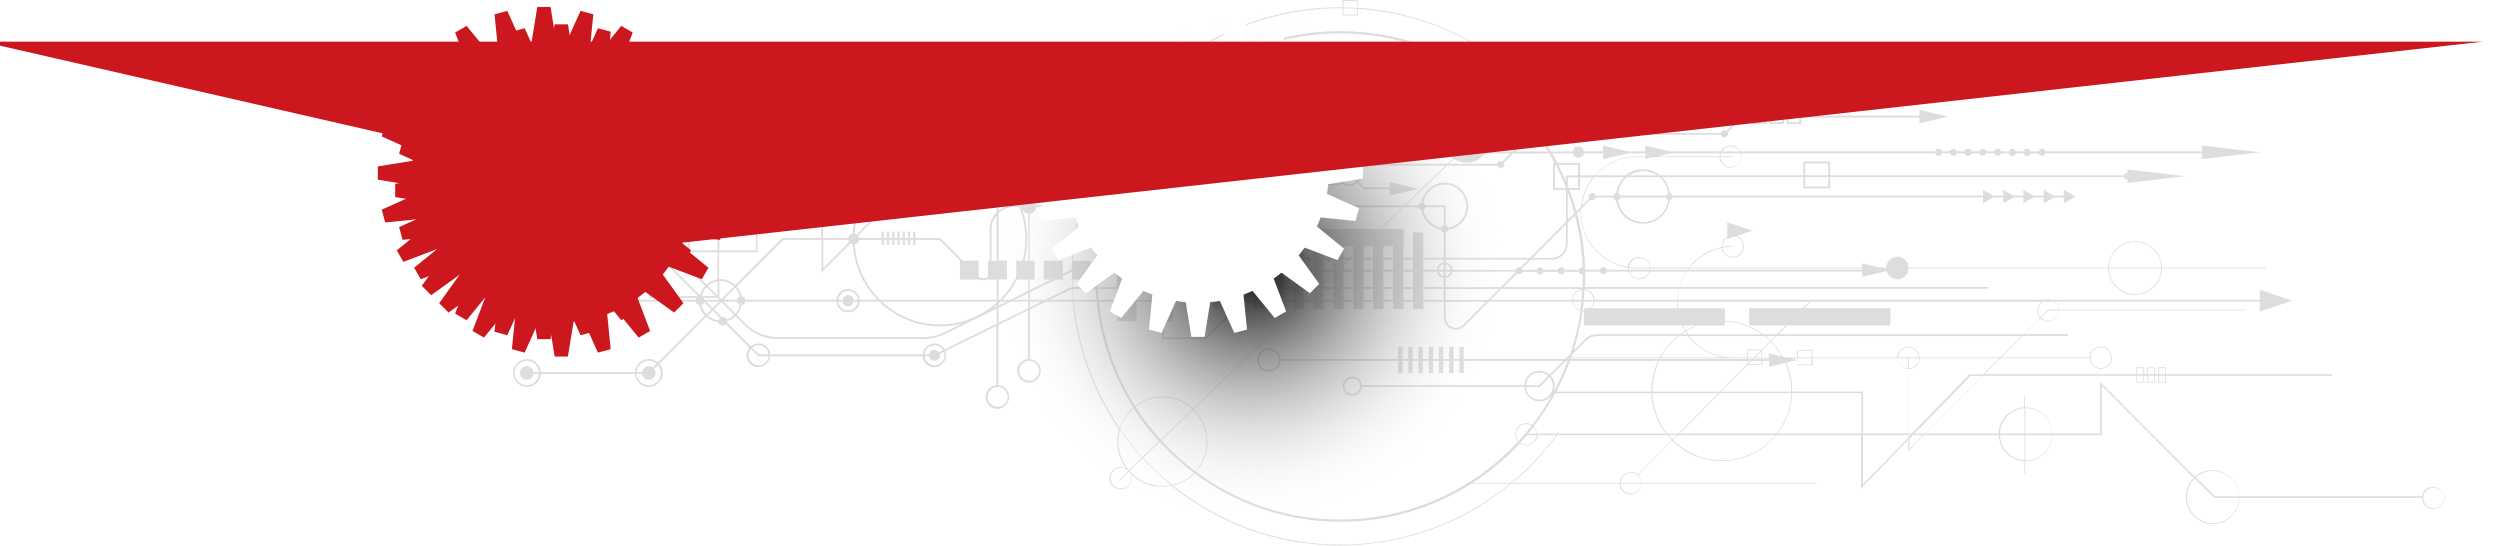 <svg width="1439" height="314" viewBox="0 0 1439 314" fill="none" xmlns="http://www.w3.org/2000/svg">
<g style="mix-blend-mode:multiply">
<path d="M1400.44 280.212C1397.27 280.212 1394.61 282.537 1394.11 285.606H1288.96C1288.72 277.278 1281.89 270.574 1273.51 270.574C1269.61 270.574 1266.03 272.042 1263.33 274.434L1208.77 219.768V249.494H1181.27C1181.04 241.165 1174.19 234.439 1165.81 234.439C1165.7 234.439 1165.59 234.439 1165.5 234.439V228.074H1165.05V234.462C1157.03 234.868 1150.61 241.413 1150.38 249.494H1108.24L1141.37 216.293H1229.7V220.242H1234.13V216.293H1236V220.242H1240.44V216.293H1242.31V220.242H1246.75V216.293H1342.28V215.39H1246.75V211.44H1242.31V215.39H1240.44V211.44H1236V215.39H1234.13V211.44H1229.7V215.39H1142.27L1151.51 206.136H1202.8C1202.91 209.567 1205.75 212.343 1209.2 212.343C1212.64 212.343 1215.62 209.454 1215.62 205.91C1215.62 202.367 1212.73 199.478 1209.2 199.478C1205.66 199.478 1202.91 202.231 1202.8 205.684H1151.96L1164.26 193.361H1190.37V192.3H1165.32L1174.35 183.249C1175.5 184.378 1177.1 185.078 1178.83 185.078C1182.37 185.078 1185.25 182.189 1185.25 178.645H1292.57V178.194H1185.23C1185.09 176.32 1184.15 174.65 1182.73 173.567H1300.72V179.345L1319.49 173.048L1300.72 166.75V172.528H1180.63C1180.07 172.37 1179.46 172.258 1178.83 172.258C1178.2 172.258 1177.59 172.348 1177.03 172.528H965.645C965.735 170.362 966.051 168.263 966.546 166.231H1144.55V165.17H966.839C967.74 161.988 969.137 159.009 970.939 156.3H1071.9V155.24H971.682C971.862 154.991 972.02 154.766 972.223 154.517H1071.9V159.325L1085.89 156.007C1086.66 158.738 1089.16 160.769 1092.13 160.769C1095.62 160.769 1098.48 157.993 1098.59 154.517H1213.48C1213.61 162.936 1220.48 169.775 1228.93 169.775C1237.38 169.775 1244.25 162.959 1244.38 154.517H1304.24V154.066H1244.38C1244.27 145.625 1237.38 138.786 1228.93 138.786C1220.48 138.786 1213.59 145.625 1213.48 154.066H1098.59C1098.48 150.59 1095.62 147.791 1092.13 147.791C1088.64 147.791 1085.78 150.59 1085.66 154.066H1082.4L1071.9 151.583V154.066H972.583C977.156 148.356 983.644 144.225 991.055 142.713C991.483 145.85 994.163 148.265 997.407 148.265C1000.94 148.265 1003.83 145.376 1003.83 141.833C1003.83 139.079 1002.07 136.709 999.637 135.806L1008.69 132.759L994.231 127.907V136.258C992.294 137.364 990.987 139.463 990.987 141.833C990.987 141.968 990.987 142.103 990.987 142.239C983.328 143.796 976.638 148.085 971.998 154.043H949.787C949.674 150.613 946.836 147.836 943.367 147.836C939.898 147.836 937.285 150.387 936.992 153.66C921.787 151.29 910.118 138.086 910.118 122.219C910.118 121.497 910.141 120.797 910.186 120.097L915.322 114.951C915.592 115.087 915.907 115.177 916.223 115.177C917.169 115.177 917.957 114.522 918.205 113.665H928.5C928.702 114.41 929.31 114.996 930.076 115.154C931.068 122.873 937.645 128.832 945.619 128.832C953.594 128.832 960.171 122.851 961.162 115.154C961.928 114.996 962.536 114.432 962.739 113.665H1141.42V117.005L1147.23 113.665H1153.04V117.005L1158.85 113.665H1164.66V117.005L1170.48 113.665H1176.29V117.005L1182.1 113.665H1187.91V117.005L1194.65 113.123L1187.91 109.241V112.581H1182.1L1176.29 109.241V112.581H1170.48L1164.66 109.241V112.581H1158.85L1153.04 109.241V112.581H1147.23L1141.42 109.241V112.581H962.739C962.536 111.837 961.928 111.25 961.162 111.092C960.712 107.548 959.068 104.366 956.657 101.951H1038V108.451H1053.45V101.951H1222.74C1222.96 102.786 1223.68 103.395 1224.56 103.463V105.291L1258.01 101.409L1224.56 97.527V99.355C1223.68 99.423 1222.96 100.055 1222.74 100.867H1053.45V92.945H1038V100.867H955.463C952.783 98.701 949.359 97.391 945.642 97.391C941.925 97.391 938.501 98.701 935.821 100.867H918.34C924.152 94.435 932.554 90.372 941.88 90.372H947.016V91.546L951.972 90.372H989.703C989.816 93.803 992.654 96.579 996.1 96.579C999.547 96.579 1002.52 93.69 1002.52 90.146C1002.52 89.469 1002.41 88.815 1002.23 88.205H1113.87C1114.09 89.085 1114.9 89.718 1115.85 89.718C1116.8 89.718 1117.58 89.063 1117.83 88.205H1122.36C1122.58 89.085 1123.4 89.718 1124.34 89.718C1125.29 89.718 1126.08 89.063 1126.32 88.205H1130.85C1131.08 89.085 1131.89 89.718 1132.83 89.718C1133.78 89.718 1134.57 89.063 1134.82 88.205H1139.34C1139.57 89.085 1140.38 89.718 1141.33 89.718C1142.27 89.718 1143.06 89.063 1143.31 88.205H1147.84C1148.06 89.085 1148.87 89.718 1149.82 89.718C1150.77 89.718 1151.55 89.063 1151.8 88.205H1156.33C1156.55 89.085 1157.37 89.718 1158.31 89.718C1159.26 89.718 1160.05 89.063 1160.29 88.205H1164.82C1165.05 89.085 1165.86 89.718 1166.8 89.718C1167.75 89.718 1168.54 89.063 1168.79 88.205H1173.31C1173.54 89.085 1174.35 89.718 1175.3 89.718C1176.24 89.718 1177.03 89.063 1177.28 88.205H1267.41V91.546L1300.86 87.664L1267.41 83.781V87.122H1177.28C1177.05 86.242 1176.24 85.61 1175.3 85.61C1174.35 85.61 1173.56 86.264 1173.31 87.122H1168.79C1168.56 86.242 1167.75 85.61 1166.8 85.61C1165.86 85.61 1165.07 86.264 1164.82 87.122H1160.29C1160.07 86.242 1159.26 85.61 1158.31 85.61C1157.37 85.61 1156.58 86.264 1156.33 87.122H1151.8C1151.58 86.242 1150.77 85.61 1149.82 85.61C1148.87 85.61 1148.08 86.264 1147.84 87.122H1143.31C1143.08 86.242 1142.27 85.61 1141.33 85.61C1140.38 85.61 1139.59 86.264 1139.34 87.122H1134.82C1134.59 86.242 1133.78 85.61 1132.83 85.61C1131.89 85.61 1131.1 86.264 1130.85 87.122H1126.32C1126.1 86.242 1125.29 85.61 1124.34 85.61C1123.4 85.61 1122.61 86.264 1122.36 87.122H1117.83C1117.61 86.242 1116.8 85.61 1115.85 85.61C1114.9 85.61 1114.11 86.264 1113.87 87.122H1001.78C1000.7 85.091 998.556 83.714 996.123 83.714C993.69 83.714 991.55 85.091 990.469 87.122H961.14L947.039 83.781V87.122H936.789L922.688 83.781V87.122H911.627C911.447 85.497 910.073 84.233 908.406 84.233C907.843 84.233 907.302 84.368 906.852 84.639C905.816 82.743 904.712 80.87 903.608 79.019C904.329 78.839 904.892 78.297 905.095 77.575H990.627C990.874 78.432 991.663 79.064 992.609 79.064C993.735 79.064 994.659 78.139 994.659 77.01C994.659 76.717 994.591 76.446 994.479 76.175L999.299 71.345H1006.98V67.666H1008.49V71.345H1016.91V67.666H1018.42V71.345H1026.85V67.666H1028.36V71.345H1036.78V67.666H1104.88V71.007L1121.23 67.124L1104.88 63.242V66.583H1036.78V62.904H1028.36V66.583H1026.85V62.904H1018.42V66.583H1016.91V62.904H1008.49V66.583H1006.98V62.904H998.556V70.6L993.825 75.34C993.487 75.092 993.082 74.956 992.631 74.956C991.663 74.956 990.874 75.611 990.649 76.514H905.14C904.915 75.633 904.104 74.956 903.158 74.956C902.527 74.956 901.964 75.25 901.581 75.701C895.499 66.199 888.426 57.397 880.474 49.452L884.438 45.637C884.281 45.592 884.101 45.547 883.943 45.479L880.158 49.113C871.891 40.898 862.701 33.607 852.722 27.401C831.164 13.971 806.701 6.139 781.426 4.492V0H772.686V4.176C772.236 4.176 771.785 4.176 771.335 4.176C709.207 4.176 655.528 41.078 630.974 94.164H621.558V86.197H626.446V75.34H615.611V80.238H513.275C513.05 79.358 512.239 78.726 511.293 78.726C510.347 78.726 509.558 79.38 509.311 80.238H503.747C503.521 79.358 502.71 78.726 501.764 78.726C500.818 78.726 500.03 79.38 499.782 80.238H494.218C493.993 79.358 493.182 78.726 492.236 78.726C491.29 78.726 490.501 79.38 490.253 80.238H484.689C484.464 79.358 483.653 78.726 482.707 78.726C481.761 78.726 480.973 79.38 480.725 80.238H475.161C474.936 79.358 474.125 78.726 473.179 78.726C472.052 78.726 471.129 79.651 471.129 80.78C471.129 80.892 471.129 80.983 471.151 81.073L457.32 87.122H380.416L386.205 81.321H434.501V84.662L450.855 80.78L434.501 76.897V80.238H385.777L378.907 87.122H352.529C352.303 86.535 351.74 86.106 351.064 86.106C350.389 86.106 349.825 86.535 349.6 87.122H343.473C343.248 86.535 342.685 86.106 342.009 86.106C341.333 86.106 340.77 86.535 340.545 87.122H334.418C334.192 86.535 333.629 86.106 332.953 86.106C332.278 86.106 331.714 86.535 331.489 87.122H325.362C325.137 86.535 324.574 86.106 323.898 86.106C323.222 86.106 322.659 86.535 322.434 87.122H316.307C316.081 86.535 315.518 86.106 314.842 86.106C314.167 86.106 313.603 86.535 313.378 87.122H301.755C301.507 86.038 300.538 85.226 299.389 85.226C298.06 85.226 296.957 86.309 296.957 87.664C296.957 89.018 298.038 90.101 299.389 90.101C300.538 90.101 301.507 89.289 301.755 88.205H313.378C313.603 88.792 314.167 89.221 314.842 89.221C315.518 89.221 316.081 88.792 316.307 88.205H322.434C322.659 88.792 323.222 89.221 323.898 89.221C324.574 89.221 325.137 88.792 325.362 88.205H331.489C331.714 88.792 332.278 89.221 332.953 89.221C333.629 89.221 334.192 88.792 334.418 88.205H340.545C340.77 88.792 341.333 89.221 342.009 89.221C342.685 89.221 343.248 88.792 343.473 88.205H349.6C349.825 88.792 350.389 89.221 351.064 89.221C351.74 89.221 352.303 88.792 352.529 88.205H377.848L369.761 96.308H333.652V93.013H332.368V96.308H330.633V93.013H329.349V96.308H327.615V93.013H326.331V96.308H324.596V93.013H323.312V96.308H321.578V93.013H320.294V96.308H318.559V93.013H317.275V96.308H315.541V93.013H314.257V96.308H301.822C301.574 95.225 300.606 94.412 299.457 94.412C298.128 94.412 297.024 95.496 297.024 96.85C297.024 98.204 298.105 99.287 299.457 99.287C300.606 99.287 301.574 98.475 301.822 97.391H314.257V100.687H315.541V97.391H317.275V100.687H318.559V97.391H320.294V100.687H321.578V97.391H323.312V100.687H324.596V97.391H326.331V100.687H327.615V97.391H329.349V100.687H330.633V97.391H332.368V100.687H333.652V97.391H368.68L348.789 117.321H307.071C306.8 112.017 302.408 107.796 297.047 107.796C291.685 107.796 287 112.311 287 117.863C287 123.415 291.505 127.929 297.047 127.929C302.588 127.929 306.8 123.709 307.071 118.405H349.24L370.189 97.414H375.685V100.709H376.969V97.414H378.704V100.709H379.988V97.414H381.722V100.709H383.006V97.414H384.741V100.709H386.025V97.414H387.759V100.709H389.043V97.414H390.778V100.709H392.062V97.414H393.796V100.709H395.08V97.414H429.771C430.041 100.867 432.947 103.621 436.461 103.621C440.155 103.621 443.174 100.596 443.174 96.895C443.174 96.127 443.039 95.383 442.813 94.706L457.59 88.251H530.8C508.905 92.719 492.146 111.521 490.749 134.407C489.397 134.61 488.339 135.648 488.113 136.98H473.764V113.1H472.706V136.98H450.27L423.193 164.11C420.963 161.965 417.967 160.656 414.633 160.656C414.385 160.656 414.138 160.656 413.89 160.679V145.196H435.988V120.774H454.212L466.601 107.571C467.187 110.708 469.912 113.078 473.201 113.078C476.895 113.078 479.914 110.053 479.914 106.352C479.914 102.65 476.895 99.626 473.201 99.626C469.507 99.626 466.601 102.538 466.488 106.149L453.739 119.714H435.988V104.885H395.734V131.134H378.028C377.758 129.238 376.136 127.771 374.176 127.771C372.216 127.771 370.572 129.238 370.324 131.134H341.018C340.77 130.051 339.801 129.238 338.652 129.238C337.504 129.238 336.535 130.051 336.287 131.134H330.07C329.822 130.051 328.854 129.238 327.705 129.238C326.556 129.238 325.587 130.051 325.339 131.134H319.122C318.875 130.051 317.906 129.238 316.757 129.238C315.608 129.238 314.64 130.051 314.392 131.134H308.175C307.927 130.051 306.958 129.238 305.809 129.238C304.48 129.238 303.376 130.322 303.376 131.676C303.376 133.03 304.458 134.114 305.809 134.114C306.958 134.114 307.927 133.301 308.175 132.218H314.392C314.64 133.301 315.608 134.114 316.757 134.114C317.906 134.114 318.875 133.301 319.122 132.218H325.339C325.587 133.301 326.556 134.114 327.705 134.114C328.854 134.114 329.822 133.301 330.07 132.218H336.287C336.535 133.301 337.504 134.114 338.652 134.114C339.801 134.114 340.77 133.301 341.018 132.218H370.324C370.572 133.956 371.924 135.31 373.636 135.535V141.065H312.049C311.779 137.838 309.098 135.332 305.809 135.332C302.34 135.332 299.547 138.154 299.547 141.607C299.547 145.06 302.363 147.882 305.809 147.882C309.098 147.882 311.779 145.354 312.049 142.149H373.433L373.636 142.352V171.468H400.87C400.622 171.761 400.442 172.122 400.352 172.528H315.901C315.631 165.802 310.089 160.431 303.309 160.431C296.529 160.431 290.694 166.096 290.694 173.07C290.694 180.044 296.348 185.71 303.309 185.71C310.27 185.71 315.631 180.338 315.901 173.612H400.329C400.554 174.65 401.41 175.463 402.492 175.576C402.965 177.9 404.113 179.999 405.69 181.647L378.772 208.619C377.352 207.377 375.505 206.632 373.478 206.632C369.22 206.632 365.729 209.973 365.459 214.148H311.351C311.08 209.95 307.589 206.632 303.331 206.632C299.074 206.632 295.29 210.244 295.29 214.69C295.29 219.136 298.894 222.748 303.331 222.748C307.769 222.748 311.08 219.407 311.351 215.232H365.459C365.729 219.43 369.22 222.748 373.478 222.748C377.735 222.748 381.52 219.136 381.52 214.69C381.52 212.659 380.754 210.808 379.515 209.386L406.456 182.392C408.348 184.062 410.759 185.168 413.417 185.416C413.642 186.567 414.656 187.448 415.872 187.448C416.615 187.448 417.291 187.109 417.764 186.59L431.28 200.132C430.266 201.328 429.658 202.863 429.658 204.556C429.658 208.303 432.699 211.372 436.461 211.372C440.223 211.372 442.971 208.596 443.241 205.098H530.936C531.206 208.596 534.134 211.372 537.716 211.372C541.455 211.372 544.519 208.325 544.519 204.556C544.519 203.676 544.339 202.818 544.046 202.051L573.51 187.583V221.732C570.018 222.003 567.248 224.937 567.248 228.526C567.248 232.272 570.289 235.342 574.051 235.342C577.813 235.342 580.854 232.295 580.854 228.526C580.854 224.756 578.083 222.003 574.591 221.732V187.064L591.689 178.668V206.678C588.197 206.948 585.426 209.883 585.426 213.471C585.426 217.218 588.467 220.288 592.229 220.288C595.991 220.288 599.032 217.24 599.032 213.471C599.032 209.702 596.261 206.948 592.77 206.678V178.148L601.938 173.657H617.481C620.004 200.719 629.488 225.772 644.13 246.988C643.454 249.291 643.093 251.728 643.093 254.233C643.093 260.011 644.985 265.361 648.184 269.672C647.238 269.13 646.157 268.814 645.008 268.814C641.471 268.814 638.588 271.703 638.588 275.247C638.588 278.79 641.471 281.679 645.008 281.679C648.545 281.679 651.428 278.79 651.428 275.247C651.428 274.389 651.27 273.576 650.955 272.832C655.618 277.391 661.993 280.189 669.021 280.189C670.845 280.189 672.648 279.986 674.36 279.625C700.895 301.112 734.662 314 771.357 314C796.339 314 821.162 307.861 843.171 296.26C852.631 291.272 861.574 285.268 869.841 278.406H932.171C932.284 281.837 935.122 284.613 938.591 284.613C942.06 284.613 944.876 281.86 944.989 278.406H1045.55V277.955H944.989C944.921 276.172 944.133 274.569 942.894 273.441L962.559 253.669C969.858 260.937 979.904 265.406 990.987 265.406C1003.6 265.406 1014.89 259.583 1022.3 250.487H1071.2V281.07L1098.39 253.128V259.583L1107.45 250.509H1150.49C1150.74 258.59 1157.16 265.112 1165.16 265.519V272.538H1165.61V265.519C1165.61 265.519 1165.81 265.519 1165.93 265.519C1174.28 265.519 1181.13 258.815 1181.38 250.487H1209.78V222.025L1262.76 275.111C1259.93 277.91 1258.17 281.815 1258.17 286.125C1258.17 294.657 1265.11 301.609 1273.62 301.609C1282.14 301.609 1288.83 294.905 1289.08 286.577H1394.16C1394.16 286.577 1394.16 286.667 1394.16 286.712C1394.16 290.256 1397.04 293.145 1400.58 293.145C1404.12 293.145 1407 290.256 1407 286.712C1407 283.169 1404.12 280.28 1400.58 280.28L1400.44 280.212ZM1242.78 211.891H1246.32V215.39H1242.78V211.891ZM1242.78 216.293H1246.32V219.791H1242.78V216.293ZM1236.45 211.891H1239.99V215.39H1236.45V211.891ZM1236.45 216.293H1239.99V219.791H1236.45V216.293ZM1230.12 211.891H1233.66V215.39H1230.12V211.891ZM1230.12 216.293H1233.66V219.791H1230.12V216.293ZM1203.25 205.684C1203.36 202.502 1206 199.929 1209.22 199.929C1212.44 199.929 1215.19 202.615 1215.19 205.91C1215.19 209.205 1212.51 211.891 1209.22 211.891C1205.93 211.891 1203.39 209.341 1203.25 206.136H1203.7V205.684H1203.25ZM1228.93 169.278C1220.73 169.278 1214.06 162.665 1213.93 154.472H1243.93C1243.8 162.643 1237.13 169.278 1228.93 169.278ZM1228.93 139.214C1237.13 139.214 1243.82 145.85 1243.93 154.043H1213.93C1214.04 145.85 1220.73 139.214 1228.93 139.214ZM1085.64 154.495C1085.64 154.495 1085.64 154.72 1085.64 154.811L1084.27 154.495H1085.62H1085.64ZM994.208 136.777V137.612L998.871 136.032C1001.44 136.709 1003.33 139.034 1003.33 141.81C1003.33 145.105 1000.65 147.791 997.362 147.791C994.344 147.791 991.843 145.512 991.46 142.6C993.375 142.239 995.357 142.036 997.362 142.036V141.584C995.335 141.584 993.33 141.788 991.415 142.149C991.415 142.036 991.415 141.923 991.415 141.81C991.415 139.688 992.541 137.815 994.208 136.754V136.777ZM1039.04 94.051H1052.35V100.89H1039.04V94.051ZM1039.04 101.973H1052.35V107.39H1039.04V101.973ZM1029.37 64.032H1035.66V66.65H1029.37V64.032ZM1029.37 67.711H1035.66V70.329H1029.37V67.711ZM1019.42 64.032H1025.7V66.65H1019.42V64.032ZM1019.42 67.711H1025.7V70.329H1019.42V67.711ZM1009.46 64.032H1015.74V66.65H1009.46V64.032ZM1009.46 67.711H1015.74V70.329H1009.46V67.711ZM1005.81 70.329H1000.27L1002.88 67.711H1005.81V70.329ZM999.524 64.032H1005.81V66.65H1002.43L999.502 69.585V64.032H999.524ZM296.957 124.183C300.245 124.183 302.926 121.655 303.196 118.45H305.922C305.652 123.167 301.732 126.914 296.957 126.914C292.181 126.914 287.969 122.873 287.969 117.908C287.969 112.942 292.001 108.902 296.957 108.902C301.912 108.902 305.652 112.649 305.922 117.366H303.196C302.926 114.139 300.245 111.633 296.957 111.633C293.488 111.633 290.694 114.455 290.694 117.908C290.694 121.361 293.51 124.183 296.957 124.183ZM436.348 102.56C433.42 102.56 430.987 100.303 430.717 97.437H436.461L441.71 95.134C441.89 95.699 441.98 96.285 441.98 96.895C441.98 100.01 439.457 102.56 436.326 102.56H436.348ZM430.717 96.376C430.987 93.509 433.397 91.252 436.348 91.252C438.466 91.252 440.313 92.426 441.282 94.164L436.236 96.376H430.717ZM442.273 93.735C441.146 91.613 438.916 90.169 436.348 90.169C432.834 90.169 429.928 92.9 429.658 96.353H394.968V93.058H393.684V96.353H391.949V93.058H390.665V96.353H388.931V93.058H387.647V96.353H385.912V93.058H384.628V96.353H382.894V93.058H381.61V96.353H379.875V93.058H378.591V96.353H376.857V93.058H375.573V96.353H371.135L379.222 88.251H454.752L442.228 93.713L442.273 93.735ZM473.134 100.732C476.242 100.732 478.788 103.26 478.788 106.397C478.788 109.534 476.265 112.062 473.134 112.062C470.002 112.062 467.479 109.534 467.479 106.397C467.479 103.26 470.002 100.732 473.134 100.732ZM303.241 179.367C306.53 179.367 309.211 176.839 309.481 173.634H314.775C314.504 179.774 309.436 184.671 303.241 184.671C297.047 184.671 291.708 179.48 291.708 173.115C291.708 166.75 296.889 161.559 303.241 161.559C309.594 161.559 314.482 166.457 314.775 172.596H309.481C309.211 169.369 306.53 166.863 303.241 166.863C299.772 166.863 296.979 169.685 296.979 173.138C296.979 176.591 299.795 179.412 303.241 179.412V179.367ZM303.241 218.595C305.201 218.595 306.846 217.128 307.093 215.232H310.179C309.909 218.843 306.891 221.687 303.219 221.687C299.367 221.687 296.236 218.55 296.236 214.69C296.236 210.831 299.367 207.693 303.219 207.693C307.071 207.693 309.909 210.537 310.179 214.148H307.093C306.823 212.252 305.201 210.785 303.241 210.785C301.079 210.785 299.344 212.523 299.344 214.69C299.344 216.857 301.079 218.595 303.241 218.595ZM373.41 207.693C375.145 207.693 376.722 208.325 377.938 209.386L375.753 211.575C375.1 211.079 374.289 210.785 373.41 210.785C371.451 210.785 369.806 212.252 369.558 214.148H366.45C366.72 210.537 369.739 207.693 373.41 207.693ZM380.393 214.69C380.393 218.55 377.262 221.687 373.41 221.687C369.558 221.687 366.72 218.843 366.45 215.232H369.558C369.829 217.128 371.451 218.595 373.41 218.595C375.573 218.595 377.307 216.857 377.307 214.69C377.307 213.81 377.014 212.997 376.519 212.343L378.704 210.153C379.763 211.372 380.393 212.975 380.393 214.713V214.69ZM1141.64 215.457H1133.62L1100.44 249.561H1098.71V212.388C1102.06 212.275 1104.77 209.567 1104.9 206.181H1150.88L1141.64 215.435V215.457ZM1092.53 205.752C1092.65 202.57 1095.28 199.997 1098.5 199.997C1101.73 199.997 1104.34 202.547 1104.47 205.752H1092.56H1092.53ZM1098.28 206.204V211.959C1095.17 211.846 1092.67 209.341 1092.53 206.204H1098.28ZM1104.47 206.204C1104.36 209.318 1101.86 211.824 1098.73 211.959V206.204H1104.47ZM1098.73 250.464H1099.59L1098.73 251.344V250.464ZM1151.33 205.752H1104.9C1104.79 202.321 1101.95 199.545 1098.48 199.545C1095.01 199.545 1092.2 202.299 1092.08 205.752H1043.11V201.419H1034.37V205.752H1028.4L1026.08 205.21C1024.26 201.96 1022.01 198.981 1019.39 196.363L1022.32 193.429H1163.6L1151.31 205.752H1151.33ZM1034.85 205.752V201.87H1042.68V205.752H1034.85ZM1042.68 206.204V209.77H1034.85V206.204H1042.68ZM896.715 248.749C896.512 249.02 896.332 249.291 896.13 249.561H884.731C884.619 247.936 883.898 246.492 882.817 245.431C887.457 239.427 891.624 233.017 895.273 226.314H950.53C950.823 235.049 953.886 243.084 958.865 249.584H896.67C896.805 249.403 896.94 249.223 897.053 249.042L896.693 248.771L896.715 248.749ZM600.812 150.048V160.905H605.069L592.657 166.999V160.905H595.451V150.048H592.657V123.032C594.662 122.783 596.239 121.203 596.487 119.195H620.455V122.084C620.455 122.648 620.59 123.167 620.815 123.641C618.427 133.82 617.031 144.406 616.783 155.24H616.603L611.669 157.655V150.026H600.834L600.812 150.048ZM620.455 106.555V118.134H596.487C596.239 116.125 594.662 114.545 592.657 114.297V106.555H620.432H620.455ZM592.68 105.494V100.055C592.68 97.437 594.797 95.315 597.41 95.315H620.455V105.517H592.68V105.494ZM891.061 87.19H871.891L880.158 78.906C880.429 79.042 880.744 79.132 881.082 79.132C882.028 79.132 882.817 78.5 883.064 77.642H884.799C887.029 80.734 889.124 83.917 891.084 87.19H891.061ZM886.443 77.642C886.443 77.642 886.443 77.642 886.443 77.665C886.443 77.665 886.443 77.665 886.443 77.642ZM1041.47 173.634L1037.73 177.404H1007.75C1007.21 177.404 1006.78 177.833 1006.78 178.374V186.364C1006.78 186.906 1007.21 187.335 1007.75 187.335H1027.86L1022.86 192.368H1014.84C1008.62 187.786 1001.08 184.942 992.879 184.558V178.374C992.879 177.833 992.451 177.404 991.911 177.404H965.87C965.758 176.275 965.69 175.124 965.69 173.95C965.69 173.838 965.69 173.747 965.69 173.634H1041.47ZM1006.01 207.716H1007.59L1006.01 209.296V207.716ZM950.575 225.411H895.814C898.833 219.723 901.491 213.81 903.721 207.716H954.405C951.927 212.952 950.553 218.798 950.553 224.96C950.553 225.118 950.553 225.276 950.553 225.411H950.575ZM886.263 222.77L891.917 217.105C893.111 218.482 893.832 220.265 893.832 222.229C893.832 226.54 890.34 230.038 886.038 230.038C881.735 230.038 878.536 226.833 878.266 222.77H886.263ZM878.266 221.709C878.536 217.647 881.915 214.442 886.038 214.442C887.998 214.442 889.777 215.164 891.151 216.36L885.812 221.709H878.266ZM892.66 216.36L901.288 207.716H902.324C900.072 213.81 897.391 219.701 894.327 225.366C894.688 224.395 894.913 223.335 894.913 222.229C894.913 219.972 894.08 217.918 892.683 216.36H892.66ZM902.347 206.655L902.887 206.113C902.82 206.294 902.752 206.474 902.685 206.655H902.347ZM904.126 206.655C904.442 205.752 904.757 204.849 905.072 203.924L912.911 196.069C914.601 194.377 916.831 193.451 919.219 193.451H965.668C961.478 196.837 957.986 201.012 955.396 205.775H904.554V206.226H955.148C955.08 206.362 955.013 206.52 954.923 206.655H904.081H904.126ZM915.187 177.404H912.664C912.123 177.404 911.695 177.833 911.695 178.374V178.803C911.582 178.803 911.47 178.803 911.335 178.803C911.199 178.803 911.087 178.803 910.974 178.803C911.222 177.088 911.425 175.372 911.605 173.634H917.259C917.056 175.147 916.313 176.456 915.209 177.404H915.187ZM910.344 172.574H905.365C905.5 169.594 907.821 167.179 910.771 166.908C910.659 168.804 910.524 170.7 910.344 172.574ZM910.231 173.634C910.051 175.282 909.87 176.93 909.645 178.577C907.415 177.923 905.726 175.982 905.433 173.634H910.253H910.231ZM910.907 179.254C911.042 179.254 911.177 179.254 911.335 179.254C911.447 179.254 911.56 179.254 911.695 179.254V186.342C911.695 186.883 912.123 187.312 912.664 187.312H968.168C968.664 188.395 969.227 189.456 969.835 190.472C968.889 191.059 967.965 191.691 967.087 192.345H919.241C916.561 192.345 914.06 193.384 912.168 195.279L905.816 201.644C908.091 194.399 909.825 186.928 910.929 179.232L910.907 179.254ZM1013.85 202.073V205.775H1010.16L1013.85 202.073ZM1009.53 205.775H1006.01V201.599H1013.67L1009.53 205.775ZM1005.56 201.148V205.775H997.452C987.27 205.775 978.17 200.945 972.358 193.451H1015.5C1016.67 194.377 1017.79 195.347 1018.85 196.385L1014.12 201.148H1005.56ZM971.795 193.451C976.66 199.861 983.846 204.398 992.091 205.775H955.914C958.549 200.99 962.131 196.792 966.389 193.451H971.795ZM967.808 192.39C968.528 191.871 969.272 191.375 970.038 190.901C970.353 191.397 970.668 191.894 971.006 192.39H967.808ZM971.547 192.39C971.142 191.826 970.759 191.262 970.398 190.675C972.583 189.343 974.926 188.238 977.359 187.357H991.888C992.429 187.357 992.857 186.928 992.857 186.387V185.033C1000.72 185.416 1007.99 188.079 1014.03 192.39H971.524H971.547ZM970.173 190.291C969.61 189.343 969.092 188.373 968.619 187.357H976.097C974.025 188.17 972.065 189.163 970.173 190.291ZM955.644 206.249H1005.52V206.678H955.418C955.486 206.542 955.553 206.384 955.644 206.249ZM1005.97 206.249H1009.03L1008.6 206.678H1005.97V206.249ZM1008.17 207.738H1013.78V209.499H1006.39L1008.15 207.738H1008.17ZM1009.23 206.678L1009.66 206.249H1013.78V206.678H1009.23ZM1014.23 206.249H1018.13V206.678H1014.23V206.249ZM1018.13 203.36V205.797H1014.23V201.644L1019.12 196.724C1021.6 199.207 1023.76 202.028 1025.52 205.12L1018.13 203.36ZM1019.12 196.092C1018.18 195.167 1017.21 194.286 1016.17 193.474H1021.74L1019.12 196.092ZM965.375 177.426H915.795C916.786 176.433 917.462 175.124 917.642 173.657H965.195C965.195 173.657 965.195 173.86 965.195 173.973C965.195 175.147 965.262 176.298 965.375 177.426ZM911.65 172.596C911.83 170.723 911.965 168.849 912.078 166.954C914.894 167.337 917.101 169.707 917.237 172.596H911.65ZM910.749 166.48C907.55 166.75 905.005 169.369 904.87 172.596H857.903L864.187 166.299H910.771C910.771 166.299 910.771 166.412 910.771 166.457L910.749 166.48ZM819.203 165.238V156.368H827.087C827.447 158.264 829.024 159.754 830.961 159.979V165.216H819.203V165.238ZM830.961 166.299V172.596H819.203V166.299H830.961ZM828.191 156.368H830.961V158.896C829.61 158.693 828.529 157.677 828.191 156.368ZM828.101 155.307C828.213 153.705 829.407 152.396 830.984 152.147V155.307H828.101ZM827.042 155.307H819.225V149.416H830.984V151.064C828.821 151.312 827.154 153.118 827.042 155.307ZM819.225 148.356V133.82H813.278V148.356H807.737V141.381C807.895 141.201 808.007 140.975 808.007 140.727V132.737C808.007 132.195 807.579 131.766 807.039 131.766H794.919L807.917 119.285H816.545C816.747 120.03 817.356 120.616 818.144 120.774C819.022 126.643 823.663 131.292 829.52 132.173C829.677 132.94 830.241 133.572 831.006 133.775V148.378H819.248L819.225 148.356ZM807.737 165.238V156.368H813.278V165.238H807.737ZM813.278 166.299V172.596H807.737V166.299H813.278ZM807.737 155.307V149.416H813.278V155.307H807.737ZM796.249 165.238V156.368H801.79V165.238H796.249ZM801.79 166.299V172.596H796.249V166.299H801.79ZM796.249 155.307V149.416H801.79V155.307H796.249ZM796.249 148.356V141.697H801.79V148.356H796.249ZM784.76 165.238V156.368H790.302V165.238H784.76ZM790.302 166.299V172.596H784.76V166.299H790.302ZM784.76 155.307V149.416H790.302V155.307H784.76ZM784.76 148.356V141.697H790.302V148.356H784.76ZM738.807 165.238V156.368H744.348V165.238H738.807ZM744.348 166.299V172.596H738.807V166.299H744.348ZM738.807 155.307V150.929C739.032 151.019 739.28 151.064 739.55 151.064C740.541 151.064 741.352 150.364 741.533 149.416H744.348V155.307H738.807ZM741.442 148.356C741.15 147.588 740.429 147.024 739.55 147.024C739.28 147.024 739.032 147.069 738.807 147.159V141.675H744.348V148.333H741.465L741.442 148.356ZM634.353 131.766C635.187 127.523 636.223 123.37 637.439 119.285H703.734V122.58H705.018V119.285H706.752V122.58H708.036V119.285H709.771V122.58H711.055V119.285H712.789V122.58H714.073V119.285H715.808V122.58H717.092V119.285H718.826V122.58H720.11V119.285H721.845V122.58H723.129V119.285H807.309L794.311 131.766H634.421H634.353ZM727.319 165.261V161.988L732.86 156.436V165.261H727.319ZM732.86 166.322V172.619H727.319V166.322H732.86ZM727.319 160.453V156.391H731.373L727.319 160.453ZM732.432 155.33H727.319V141.697H732.86V154.901L732.455 155.307L732.432 155.33ZM715.83 171.964V166.322H721.372V166.412L715.83 171.964ZM721.372 167.924V172.596H716.709L721.372 167.924ZM715.83 165.238V156.368H721.372V165.238H715.83ZM715.83 155.307V141.675H721.372V155.307H715.83ZM654.131 165.238V156.368H663.75V165.238H654.131ZM663.75 166.299V172.596H654.131V166.299H663.75ZM654.131 155.307V149.01C654.131 148.446 653.658 147.972 653.095 147.972H643.949C643.386 147.972 642.913 148.446 642.913 149.01V155.307H631.718C631.853 150.703 632.191 146.166 632.754 141.675H686.907V155.307H674.968V149.01C674.968 148.446 674.495 147.972 673.932 147.972H664.786C664.223 147.972 663.75 148.446 663.75 149.01V155.307H654.131ZM631.673 159.167C631.673 158.241 631.673 157.316 631.695 156.391H642.913V165.261H631.808C631.718 163.252 631.673 161.221 631.673 159.189V159.167ZM617.459 150.116C617.977 141.291 619.216 132.646 621.175 124.273C621.536 124.769 622.054 125.153 622.64 125.424C623.09 125.605 623.541 125.695 623.991 125.695C624.892 125.695 625.771 125.334 626.446 124.657L631.808 119.285H636.043C634.849 123.37 633.813 127.546 632.979 131.766H621.964C621.423 131.766 620.995 132.195 620.995 132.737V140.727C620.995 141.268 621.423 141.697 621.964 141.697H631.38C630.817 146.189 630.479 150.725 630.366 155.33H627.843V150.139H617.459V150.116ZM644.445 106.623H663.187V111.904H672.58V106.623H675.756V111.904H685.15V106.623H688.326V111.904H697.719V106.623H700.895V111.904H710.289V106.623H770.524L771.785 105.359C773.092 106.42 774.736 107.052 776.538 107.052C778.34 107.052 780.03 106.397 781.336 105.336L784.895 108.902H799.875V112.604L816.229 108.722L799.875 104.84V107.819H785.323L782.102 104.591C783.341 103.237 784.107 101.432 784.107 99.468C784.107 97.956 783.656 96.534 782.891 95.36H832.178L808.413 118.201H723.106V114.906H721.822V118.201H720.088V114.906H718.804V118.201H717.069V114.906H715.785V118.201H714.051V114.906H712.767V118.201H711.032V114.906H709.748V118.201H708.014V114.906H706.73V118.201H704.995V114.906H703.711V118.201H637.755C638.52 115.696 639.354 113.236 640.255 110.776L644.4 106.623H644.445ZM641.224 108.338C641.449 107.774 641.674 107.187 641.899 106.623H642.936L641.224 108.338ZM704.77 89.063H711.708C711.978 91.072 713.713 92.652 715.785 92.652C717.858 92.652 719.592 91.094 719.862 89.063H726.8C726.981 89.695 727.476 90.214 728.084 90.44C727.882 91.817 727.431 93.103 726.8 94.299H704.725C704.094 93.103 703.666 91.817 703.441 90.44C704.072 90.214 704.545 89.695 704.725 89.063H704.77ZM703.486 86.558C704.409 80.576 709.59 75.995 715.808 75.995C722.025 75.995 727.183 80.576 728.129 86.558C727.499 86.783 727.003 87.325 726.823 87.98H719.907C719.66 85.926 717.925 84.346 715.808 84.346C713.69 84.346 711.956 85.926 711.708 87.98H704.792C704.612 87.325 704.139 86.783 703.486 86.558ZM854.749 88.318H869.323L864.751 92.9C864.458 92.742 864.12 92.652 863.759 92.652C862.768 92.652 861.935 93.351 861.755 94.299H833.912L836.886 91.433C838.981 92.877 841.504 93.713 844.229 93.713C848.554 93.713 852.384 91.591 854.726 88.318H854.749ZM836.548 91.139L833.281 94.277H782.823L788.77 88.318H821.545C821.771 89.198 822.582 89.83 823.528 89.83C824.474 89.83 825.262 89.176 825.51 88.318H833.755C834.543 89.401 835.467 90.35 836.548 91.139ZM780.57 104.546C779.467 105.427 778.047 105.968 776.538 105.968C775.029 105.968 773.655 105.449 772.551 104.591L776.583 100.551L780.593 104.569L780.57 104.546ZM772.889 95.338H780.255L776.583 99.016L772.911 95.338H772.889ZM777.327 99.784L781.652 95.45C782.508 96.556 783.026 97.956 783.026 99.445C783.026 101.116 782.395 102.65 781.336 103.824L777.304 99.784H777.327ZM772.596 94.277C773.7 93.442 775.051 92.945 776.538 92.945C778.025 92.945 779.376 93.442 780.48 94.277H772.596ZM775.817 99.784L771.763 103.847C770.704 102.696 770.051 101.138 770.051 99.445C770.051 97.911 770.569 96.511 771.47 95.405L775.84 99.784H775.817ZM701.954 105.539V101.319H709.208V105.539H701.954ZM709.208 106.6V110.821H701.954V106.6H709.208ZM710.266 100.845C711.956 101.612 713.825 102.041 715.808 102.041C720.763 102.041 725.111 99.355 727.476 95.338H770.163C769.397 96.534 768.947 97.933 768.947 99.445C768.947 101.432 769.713 103.26 770.974 104.614L770.051 105.539H710.244V100.867L710.266 100.845ZM705.401 95.338H726.215C723.985 98.723 720.155 100.98 715.808 100.98C711.46 100.98 707.631 98.746 705.401 95.338ZM728.039 94.277C728.603 93.103 728.985 91.839 729.188 90.507C729.954 90.372 730.562 89.785 730.788 89.04H765.072L770.298 94.277H728.039ZM703.576 94.277H656.789L662.015 89.04H700.85C701.053 89.785 701.684 90.35 702.45 90.507C702.652 91.839 703.035 93.103 703.599 94.277H703.576ZM704.139 95.338C705.333 97.369 707.045 99.062 709.095 100.258H700.873V105.539H697.697V100.258H688.303V105.539H685.127V100.258H675.734V105.539H672.557V100.258H663.164V105.539H645.481L655.663 95.338H704.094H704.139ZM689.385 105.539V101.319H696.638V105.539H689.385ZM696.638 106.6V110.821H689.385V106.6H696.638ZM676.837 105.539V101.319H684.091V105.539H676.837ZM684.091 106.6V110.821H676.837V106.6H684.091ZM664.29 105.539V101.319H671.544V105.539H664.29ZM671.544 106.6V110.821H664.29V106.6H671.544ZM636.403 118.179H632.911L638.092 112.988C637.507 114.703 636.944 116.418 636.403 118.179ZM675.013 165.216V156.345H686.952V165.216H675.013ZM686.952 166.276V172.574H675.013V166.276H686.952ZM669.922 184.965H673.954C674.517 184.965 674.99 184.491 674.99 183.927V173.657H686.929V177.878H692.876V173.657H698.418V177.878H704.364V173.657H709.906V177.878H709.928L693.732 194.106H669.922V184.987V184.965ZM698.44 156.345V165.216H692.899V156.345H698.44ZM692.899 155.285V141.652H698.44V155.285H692.899ZM698.44 166.276V172.574H692.899V166.276H698.44ZM709.928 156.345V165.216H704.387V156.345H709.928ZM704.387 155.285V141.652H709.928V155.285H704.387ZM709.928 166.276V172.574H704.387V166.276H709.928ZM751.737 149.394C751.917 150.116 752.548 150.635 753.314 150.635C754.08 150.635 754.71 150.116 754.891 149.394H755.882V155.285H750.34V149.394H751.737ZM750.34 148.333V141.675H755.882V148.333H754.778C754.508 147.791 753.967 147.408 753.314 147.408C752.66 147.408 752.12 147.791 751.849 148.333H750.34ZM755.882 156.368V165.238H750.34V156.368H755.882ZM763.721 149.416C763.879 150.139 764.532 150.658 765.298 150.658C766.064 150.658 766.694 150.139 766.874 149.416H767.393V155.307H761.851V149.416H763.721ZM761.851 148.356V141.697H767.393V148.356H766.762C766.491 147.814 765.951 147.43 765.298 147.43C764.644 147.43 764.104 147.814 763.833 148.356H761.851ZM767.393 156.391V157.655L761.851 162.981V156.391H767.393ZM773.339 148.356V141.697H778.881V146.618L777.056 148.356H773.339ZM775.952 149.416L773.339 151.922V149.416H775.952ZM750.385 172.596V166.299H755.927V168.669L751.849 172.574H750.385V172.596ZM750.723 173.657L750.385 173.996V173.657H750.723ZM755.904 169.301V172.596H752.48L755.904 169.301ZM761.851 166.299H767.393V172.596H761.851V166.299ZM761.851 165.238V163.591L767.393 158.264V165.238H761.851ZM773.339 166.299H778.881V172.596H773.339V166.299ZM773.339 165.238V156.368H778.881V165.238H773.339ZM773.339 155.307V152.554L776.583 149.416H778.858V155.307H773.317H773.339ZM777.71 148.356L778.881 147.227V148.356H777.71ZM829.655 131.067C824.316 130.231 820.104 126.011 819.27 120.662C819.901 120.436 820.397 119.917 820.577 119.262H831.051V129.757C830.398 129.938 829.88 130.412 829.655 131.067ZM820.577 118.201C820.397 117.547 819.923 117.028 819.27 116.802C820.194 110.821 825.375 106.239 831.592 106.239C838.463 106.239 844.049 111.837 844.049 118.721C844.049 124.95 839.476 130.119 833.507 131.067C833.281 130.435 832.763 129.938 832.11 129.757V118.179H820.554L820.577 118.201ZM834.903 156.391C834.565 157.7 833.484 158.715 832.133 158.919V156.391H834.903ZM832.133 155.33V152.17C833.687 152.418 834.903 153.727 835.016 155.33H832.133ZM836.007 156.391H872.364C872.364 156.391 872.409 156.549 872.454 156.639L863.849 165.261H832.133V160.024C834.07 159.799 835.647 158.309 836.007 156.413V156.391ZM872.364 155.33H836.075C835.962 153.14 834.273 151.335 832.133 151.087V149.439H879.64L875.135 153.953C874.887 153.863 874.64 153.795 874.347 153.795C873.401 153.795 872.612 154.45 872.364 155.307V155.33ZM832.133 173.702H855.425L842.134 187.019C840.422 188.734 837.99 189.208 835.737 188.283C833.507 187.357 832.11 185.281 832.11 182.866V173.702H832.133ZM832.133 172.641V166.344H862.768L856.483 172.641H832.11H832.133ZM865.359 165.283L873.108 157.519C873.446 157.79 873.874 157.948 874.347 157.948C875.293 157.948 876.081 157.293 876.329 156.436H884.483C884.709 157.316 885.52 157.948 886.466 157.948C887.412 157.948 888.2 157.293 888.448 156.436H896.603C896.828 157.316 897.639 157.948 898.585 157.948C899.531 157.948 900.319 157.293 900.567 156.436H908.722C908.947 157.316 909.758 157.948 910.704 157.948C910.839 157.948 910.952 157.948 911.064 157.925C911.064 158.354 911.064 158.783 911.064 159.212C911.064 161.243 911.019 163.275 910.929 165.283H865.381H865.359ZM910.681 153.84C909.735 153.84 908.947 154.495 908.699 155.352H900.545C900.319 154.472 899.508 153.84 898.562 153.84C897.616 153.84 896.828 154.495 896.58 155.352H888.426C888.2 154.472 887.389 153.84 886.443 153.84C885.497 153.84 884.709 154.495 884.461 155.352H876.306C876.239 155.081 876.126 154.856 875.969 154.653L881.15 149.461H893.179C898.269 149.461 902.392 145.309 902.392 140.23V128.178L906.559 124.002C909.059 133.594 910.546 143.593 910.929 153.863C910.839 153.863 910.749 153.863 910.659 153.863L910.681 153.84ZM882.231 148.401L901.333 129.261V140.253C901.333 144.744 897.684 148.423 893.179 148.423H882.208L882.231 148.401ZM902.414 126.665V110.685C903.878 114.635 905.162 118.675 906.266 122.783L902.414 126.643V126.665ZM902.414 106.939V102.086H908.361V108.225H902.91C902.752 107.796 902.572 107.368 902.414 106.939ZM903.338 109.286H909.442V102.086H916.989C913.159 106.826 910.636 112.672 909.983 119.082L907.37 121.7C906.199 117.479 904.87 113.349 903.338 109.286ZM908.361 101.003H901.333V104.321C899.981 101.116 898.495 97.956 896.918 94.864H908.339V101.003H908.361ZM901.333 107.887V108.203H895.048V94.864H895.409C897.594 99.084 899.576 103.418 901.333 107.887ZM901.333 109.286V127.726L880.722 148.378H832.155V133.775C832.899 133.572 833.484 132.962 833.642 132.173C840.152 131.202 845.153 125.559 845.153 118.766C845.153 111.295 839.071 105.201 831.615 105.201C824.834 105.201 819.203 110.211 818.234 116.734C817.468 116.892 816.837 117.457 816.635 118.224H809.111L832.876 95.383H861.89C862.16 96.195 862.926 96.782 863.827 96.782C864.953 96.782 865.877 95.857 865.877 94.728C865.877 94.344 865.764 93.983 865.584 93.667L870.9 88.341H891.782C892.841 90.124 893.854 91.952 894.823 93.803H893.944V109.286H901.31H901.333ZM883.154 76.649C882.929 75.769 882.118 75.092 881.172 75.092C880.046 75.092 879.122 76.017 879.122 77.146C879.122 77.552 879.257 77.958 879.46 78.274L870.472 87.28H855.515C856.641 85.361 857.272 83.127 857.272 80.757C857.272 78.229 856.551 75.859 855.29 73.85L865.764 63.784C866.936 65.048 868.603 65.838 870.472 65.838C871.891 65.838 873.198 65.387 874.257 64.597C877.771 68.411 881.059 72.428 884.123 76.627H883.177L883.154 76.649ZM866.08 63.468L869.751 59.947C871.17 61.369 872.567 62.814 873.919 64.281C872.95 64.98 871.734 65.409 870.45 65.409C868.715 65.409 867.161 64.664 866.08 63.491V63.468ZM870.72 58.999L874.685 55.207C875.766 56.291 876.419 57.78 876.419 59.428C876.419 60.94 875.856 62.317 874.932 63.378C873.558 61.888 872.162 60.444 870.742 59.022L870.72 58.999ZM870.405 58.683C869.121 57.419 867.814 56.178 866.485 54.959C867.544 54.011 868.94 53.447 870.45 53.447C871.959 53.447 873.31 53.989 874.347 54.914L870.405 58.706V58.683ZM869.436 59.608L865.787 63.107C864.976 62.091 864.48 60.805 864.48 59.405C864.48 58.119 864.886 56.923 865.584 55.952C866.891 57.148 868.175 58.367 869.436 59.608ZM864.052 59.405C864.052 60.918 864.593 62.34 865.471 63.423L855.064 73.444C852.722 70.013 848.802 67.734 844.342 67.734C837.201 67.734 831.389 73.557 831.389 80.712C831.389 83.082 832.043 85.316 833.146 87.235H825.6C825.375 86.355 824.564 85.723 823.618 85.723C822.672 85.723 821.883 86.377 821.635 87.235H788.409L781.764 93.893C780.413 92.629 778.611 91.862 776.606 91.862C774.601 91.862 772.844 92.629 771.492 93.871L765.613 87.98H730.878C730.675 87.212 730.067 86.625 729.278 86.467C728.31 79.945 722.678 74.934 715.898 74.934C709.117 74.934 703.486 79.945 702.517 86.467C701.729 86.625 701.121 87.212 700.918 87.98H661.655L655.37 94.277H647.756C671.138 49.7 717.813 19.23 771.47 19.23C807.557 19.23 840.49 33.02 865.314 55.614C864.548 56.674 864.097 57.961 864.097 59.36L864.052 59.405ZM654.266 95.36L644.084 105.562H642.418C643.859 102.086 645.436 98.701 647.148 95.36H654.244H654.266ZM640.976 105.562H626.874C628.158 102.109 629.555 98.701 631.064 95.36H645.639C643.949 98.678 642.395 102.086 640.976 105.562ZM640.548 106.623C640.007 107.954 639.489 109.309 638.994 110.663L631.47 118.201H622.797C623.879 114.274 625.095 110.415 626.469 106.623H640.525H640.548ZM630.411 119.262L625.816 123.867C624.96 124.724 623.901 124.702 623.158 124.386C622.504 124.115 621.829 123.483 621.693 122.512C621.964 121.429 622.234 120.346 622.527 119.262H630.411ZM617.323 160.95H627.956V156.368H630.456C630.456 157.293 630.434 158.219 630.434 159.144C630.434 161.176 630.479 163.207 630.569 165.216H617.413C617.368 163.794 617.323 162.372 617.301 160.927L617.323 160.95ZM630.636 166.299C630.749 168.398 630.884 170.497 631.087 172.596H617.887C617.706 170.52 617.571 168.421 617.481 166.299H630.636ZM631.988 166.299H643.048V172.596H632.438C632.236 170.52 632.078 168.421 631.988 166.299ZM643.048 173.657V183.927C643.048 184.491 643.521 184.965 644.084 184.965H653.23C653.793 184.965 654.266 184.491 654.266 183.927V173.657H663.885V183.927C663.885 184.491 664.358 184.965 664.921 184.965H668.953V195.167H694.295L711.573 177.855H715.988V173.634H721.529V177.855H727.476V173.634H733.018V177.855H738.965V173.634H744.506V177.855H746.421L686.749 235.207C682.109 230.896 675.914 228.255 669.111 228.255C663.164 228.255 657.69 230.264 653.32 233.649C642.147 215.931 634.826 195.528 632.574 173.634H643.071L643.048 173.657ZM667.106 254.076L657.623 263.171C652.96 258.048 648.635 252.608 644.67 246.898C646.089 242.181 648.837 238.028 652.464 234.891C656.789 241.707 661.7 248.117 667.106 254.076ZM653.523 234.033C657.825 230.693 663.232 228.706 669.088 228.706C675.779 228.706 681.861 231.302 686.411 235.523L668.097 253.128C662.714 247.191 657.848 240.804 653.545 234.033H653.523ZM686.726 235.839C691.547 240.488 694.566 247.011 694.566 254.233C694.566 260.779 692.088 266.76 688.033 271.297C680.937 265.993 674.36 260.011 668.39 253.466L686.726 235.839ZM695.016 254.233C695.016 246.898 691.953 240.262 687.064 235.523L747.051 177.855H750.43V174.605L751.421 173.634H755.949V177.855H761.896V173.634H767.438V177.855H773.384V173.634H778.926V177.855H784.873V173.634H790.414V177.855H796.361V173.634H801.903V177.855H807.85V173.634H813.391V177.855H819.338V173.634H831.096V182.798C831.096 185.664 832.741 188.125 835.376 189.208C838.012 190.314 840.918 189.727 842.923 187.696L856.979 173.612H905.072C905.388 176.185 907.235 178.306 909.69 179.006C908.474 187.538 906.492 195.799 903.811 203.766L900.95 206.632H842.517V199.681H840.017V206.632H836.638V199.681H834.138V206.632H830.759V199.681H828.258V206.632H824.879V199.681H822.379V206.632H819V199.681H816.5V206.632H813.121V199.681H810.62V206.632H807.241V199.681H804.741V206.632H737.05C736.779 203.134 733.851 200.358 730.269 200.358C726.53 200.358 723.467 203.405 723.467 207.174C723.467 210.943 726.508 213.99 730.269 213.99C734.031 213.99 736.779 211.214 737.05 207.716H804.741V214.713H807.241V207.716H810.62V214.713H813.121V207.716H816.5V214.713H819V207.716H822.379V214.713H824.879V207.716H828.258V214.713H830.759V207.716H834.138V214.713H836.638V207.716H840.017V214.713H842.517V207.716H899.891L892.03 215.593C890.475 214.193 888.403 213.358 886.173 213.358C881.465 213.358 877.613 217.06 877.343 221.687H783.927C783.656 218.866 781.291 216.654 778.408 216.654C775.344 216.654 772.866 219.136 772.866 222.206C772.866 225.276 775.344 227.758 778.408 227.758C781.291 227.758 783.656 225.546 783.927 222.725H877.343C877.613 227.375 881.487 231.054 886.173 231.054C889.056 231.054 891.647 229.654 893.246 227.488C889.89 233.446 886.128 239.156 881.961 244.551C880.969 243.919 879.798 243.558 878.537 243.558C875 243.558 872.117 246.447 872.117 249.99C872.117 251.638 872.725 253.128 873.739 254.256C848.216 281.769 811.814 299.013 771.47 299.013C740.384 299.013 711.64 288.789 688.416 271.5C692.538 266.896 695.039 260.824 695.039 254.166L695.016 254.233ZM736.014 207.197C736.014 210.357 733.446 212.93 730.292 212.93C727.138 212.93 724.57 210.357 724.57 207.197C724.57 204.037 727.138 201.464 730.292 201.464C733.446 201.464 736.014 204.037 736.014 207.197ZM782.845 222.251C782.845 224.734 780.841 226.743 778.363 226.743C775.885 226.743 773.88 224.734 773.88 222.251C773.88 219.768 775.885 217.76 778.363 217.76C780.841 217.76 782.845 219.768 782.845 222.251ZM872.545 250.058C872.545 246.763 875.225 244.077 878.514 244.077C879.663 244.077 880.744 244.415 881.668 244.98C879.257 248.094 876.712 251.096 874.031 253.985C873.108 252.924 872.545 251.548 872.545 250.058ZM878.919 250.509H884.461C884.236 253.601 881.645 256.039 878.514 256.039C877.208 256.039 876.014 255.61 875.022 254.911C876.352 253.466 877.635 251.999 878.919 250.509ZM879.685 249.607C880.722 248.365 881.735 247.101 882.726 245.815C883.718 246.808 884.348 248.117 884.461 249.607H879.685ZM951.161 226.336H989.207L966.073 249.607H959.608C954.562 243.151 951.454 235.094 951.161 226.336ZM951.161 225.434C951.161 225.276 951.161 225.118 951.161 224.982C951.161 218.82 952.557 212.975 955.08 207.738H1005.72V209.77L990.154 225.434H951.183H951.161ZM1006.15 209.95H1014.44V207.738H1018.33V211.101L1027.64 208.889C1029.8 213.81 1031.02 219.249 1031.02 224.982C1031.02 225.14 1031.02 225.298 1031.02 225.434H990.762L1006.15 209.95ZM1034.6 207.197L1030.52 206.226H1034.6V207.197ZM1185.03 178.735C1185.03 182.031 1182.35 184.716 1179.06 184.716C1177.44 184.716 1175.97 184.062 1174.89 183.024L1179.17 178.735H1185.03ZM1185.03 178.261H1179.01L1174.6 182.685C1173.67 181.624 1173.11 180.248 1173.11 178.735C1173.11 176.591 1174.26 174.695 1175.97 173.634H1182.19C1183.77 174.605 1184.87 176.298 1185.03 178.261ZM1172.66 178.735C1172.66 180.36 1173.27 181.873 1174.28 183.001L1164.93 192.368H1023.65L1028.65 187.335H1087.17C1087.71 187.335 1088.14 186.906 1088.14 186.364V178.374C1088.14 177.833 1087.71 177.404 1087.17 177.404H1038.52L1042.26 173.634H1175.16C1173.63 174.808 1172.64 176.659 1172.64 178.735H1172.66ZM965.42 172.574H917.867C917.732 169.436 915.344 166.886 912.281 166.48C912.281 166.412 912.281 166.344 912.281 166.276H966.298C965.803 168.308 965.51 170.407 965.42 172.574ZM966.591 165.216H912.348C912.438 163.207 912.483 161.176 912.483 159.144C912.483 158.422 912.483 157.7 912.483 156.955C912.596 156.774 912.709 156.571 912.754 156.345H920.908C921.134 157.226 921.944 157.858 922.891 157.858C923.837 157.858 924.625 157.203 924.873 156.345H937.51C938.366 158.896 940.754 160.769 943.592 160.769C946.43 160.769 948.841 158.918 949.674 156.345H970.623C968.866 159.054 967.492 162.033 966.614 165.216H966.591ZM937.961 156.345H949.179C948.345 158.648 946.16 160.318 943.57 160.318C940.979 160.318 938.771 158.67 937.961 156.345ZM971.862 154.562C971.682 154.788 971.524 155.036 971.344 155.285H949.922C949.967 155.059 949.99 154.811 949.99 154.562H971.862ZM943.57 148.356C946.791 148.356 949.404 150.906 949.539 154.111H942.105C940.596 154.111 939.109 153.998 937.645 153.795C937.915 150.748 940.483 148.356 943.592 148.356H943.57ZM937.6 154.246C939.064 154.45 940.551 154.562 942.083 154.562H949.516C949.516 154.811 949.471 155.036 949.449 155.285H937.668C937.623 154.969 937.6 154.653 937.6 154.337C937.6 154.314 937.6 154.269 937.6 154.246ZM937.15 154.179C937.15 154.179 937.15 154.269 937.15 154.337C937.15 154.653 937.172 154.969 937.217 155.285H924.828C924.603 154.404 923.792 153.772 922.845 153.772C921.899 153.772 921.111 154.427 920.863 155.285H912.709C912.641 155.036 912.529 154.811 912.371 154.608C912.033 143.661 910.434 133.008 907.73 122.828L909.893 120.662C909.87 121.203 909.848 121.745 909.848 122.309C909.848 138.425 921.697 151.831 937.127 154.201L937.15 154.179ZM945.822 127.794C938.434 127.794 932.306 122.264 931.36 115.109C931.991 114.884 932.487 114.364 932.667 113.71H958.977C959.158 114.364 959.653 114.906 960.284 115.109C959.338 122.264 953.211 127.794 945.822 127.794ZM945.822 98.52C948.773 98.52 951.544 99.4 953.841 100.935H937.803C940.101 99.423 942.871 98.52 945.822 98.52ZM936.384 101.996H955.261C957.941 104.275 959.811 107.526 960.284 111.205C959.653 111.43 959.158 111.949 958.977 112.604H932.667C932.487 111.949 931.991 111.408 931.36 111.205C931.856 107.526 933.703 104.298 936.384 101.996ZM934.807 101.996C932.397 104.388 930.752 107.571 930.302 111.137C929.536 111.295 928.928 111.859 928.725 112.626H918.43C918.205 111.746 917.394 111.114 916.448 111.114C915.322 111.114 914.398 112.04 914.398 113.168C914.398 113.597 914.533 113.981 914.736 114.297L910.546 118.495C911.29 112.288 913.812 106.6 917.619 102.018H934.807V101.996ZM1002.27 90.214C1002.27 93.509 999.592 96.195 996.303 96.195C993.014 96.195 990.469 93.645 990.334 90.44H997.002V89.988H990.334C990.334 89.379 990.469 88.815 990.649 88.273H1001.93C1002.14 88.882 1002.25 89.537 1002.25 90.214H1002.27ZM996.303 84.233C998.488 84.233 1000.43 85.429 1001.46 87.19H991.167C992.203 85.429 994.118 84.233 996.326 84.233H996.303ZM990.199 88.273C990.018 88.815 989.928 89.401 989.906 89.988H954.067L961.298 88.273H990.199ZM936.947 88.273H947.196V89.988H942.06C932.464 89.988 923.814 94.232 917.912 100.935H909.465V93.735H896.422C895.454 91.884 894.463 90.079 893.404 88.273H905.388C905.726 89.718 907.01 90.801 908.541 90.801C910.073 90.801 911.38 89.718 911.695 88.273H922.823V91.613L936.924 88.273H936.947ZM905.343 87.212H892.796C891.084 84.323 889.259 81.502 887.367 78.748C887.705 78.996 888.133 79.155 888.583 79.155C889.529 79.155 890.318 78.523 890.566 77.665H893.967C894.215 78.523 895.003 79.155 895.949 79.155C896.895 79.155 897.684 78.523 897.932 77.665H901.333C901.581 78.523 902.369 79.155 903.315 79.155C904.464 81.073 905.59 82.992 906.672 84.978C905.973 85.497 905.478 86.309 905.388 87.235L905.343 87.212ZM880.316 49.79C888.223 57.713 895.296 66.538 901.446 76.198C901.378 76.333 901.333 76.446 901.288 76.604H897.909C897.684 75.724 896.873 75.047 895.927 75.047C894.981 75.047 894.17 75.701 893.944 76.604H890.566C890.34 75.724 889.529 75.047 888.583 75.047C887.637 75.047 886.826 75.701 886.601 76.604H885.835C882.569 72.09 879.055 67.757 875.293 63.671C876.306 62.543 876.937 61.031 876.937 59.383C876.937 57.622 876.216 56.02 875.068 54.869L880.316 49.813V49.79ZM773.272 0.542H781.111V4.559C778.498 4.401 775.907 4.311 773.272 4.266V0.542ZM773.272 4.717C775.885 4.74 778.498 4.853 781.111 5.011V8.441H773.272V4.74V4.717ZM771.492 4.717C771.943 4.717 772.393 4.717 772.844 4.717V8.893H781.584V5.056C819.158 7.493 853.938 23.496 880.046 49.497L874.775 54.553C873.648 53.56 872.162 52.95 870.562 52.95C868.963 52.95 867.409 53.582 866.26 54.62C841.211 31.802 807.962 17.898 771.515 17.898C717.092 17.898 669.787 48.955 646.292 94.299H631.65C656.158 41.462 709.636 4.74 771.515 4.74L771.492 4.717ZM621.716 95.338H630.636C629.127 98.678 627.73 102.064 626.446 105.539H621.693V95.338H621.716ZM621.716 106.6H626.064C624.689 110.392 623.473 114.252 622.392 118.179H621.716V106.6ZM622.121 119.24C621.986 119.736 621.851 120.255 621.716 120.752V119.24H622.121ZM541.005 88.341C553.529 88.341 564.973 93.058 573.645 100.822V103.689C572.812 103.914 572.204 104.637 572.136 105.517H530.372V98.407H515.1V112.943L493.137 134.949C492.799 134.723 492.393 134.542 491.965 134.475C493.565 108.767 514.942 88.341 541.005 88.341ZM551.051 88.273H567C570.672 88.273 573.645 91.252 573.645 94.931V99.378C567.293 93.916 559.566 90.011 551.051 88.273ZM569.703 131.992V150.071H568.689V159.167C568.352 159.528 567.924 159.821 567.428 160.024C566.031 160.611 564.477 160.295 563.396 159.212L563.351 159.167V150.048H554.25L541.23 137.003H526.858V133.324H525.574V137.003H523.84V133.324H522.556V137.003H520.821V133.324H519.537V137.003H517.803V133.324H516.519V137.003H514.784V133.324H513.5V137.003H511.766V133.324H510.482V137.003H508.747V133.324H507.463V137.003H494.421C494.331 136.506 494.128 136.055 493.858 135.671L515.821 113.665H530.327V106.555H572.294C572.541 107.074 573.014 107.48 573.6 107.616V122.287C571.167 124.792 569.658 128.2 569.658 131.969L569.703 131.992ZM573.645 123.912V150.071H570.762V131.992C570.762 128.922 571.843 126.124 573.645 123.912ZM525.665 105.494C525.417 104.005 524.11 102.876 522.556 102.876C520.821 102.876 519.402 104.298 519.402 106.036C519.402 106.758 519.65 107.413 520.055 107.954L516.158 111.859V99.468H529.291V105.517H525.665V105.494ZM529.291 106.555V112.604H516.924L520.844 108.677C521.339 108.993 521.925 109.196 522.556 109.196C524.11 109.196 525.394 108.067 525.665 106.578H529.291V106.555ZM494.466 138.086H507.508V141.02H508.792V138.086H510.527V141.02H511.811V138.086H513.545V141.02H514.829V138.086H516.564V141.02H517.848V138.086H519.582V141.02H520.866V138.086H522.601V141.02H523.885V138.086H525.619V141.02H526.903V138.086H540.825L552.763 150.048H552.538V160.905H563.373V160.566C564.68 161.469 566.324 161.65 567.856 161.018C568.171 160.882 568.442 160.724 568.712 160.544V160.905H573.668V172.551H506.517C498.183 164.29 492.776 153.095 492.01 140.659C493.294 140.411 494.286 139.395 494.511 138.086H494.466ZM541.005 186.77C528.12 186.77 516.384 181.782 507.599 173.612H573.645V174.289C564.95 182.031 553.529 186.77 541.005 186.77ZM573.645 175.711V176.411L571.438 177.494C572.181 176.907 572.924 176.32 573.645 175.711ZM426.91 175.553C427.969 175.44 428.825 174.65 429.05 173.612H481.468C481.739 177.088 484.644 179.819 488.158 179.819C491.673 179.819 494.578 177.065 494.849 173.612H506.044C515.1 182.414 527.422 187.854 541.005 187.854C545.397 187.854 549.677 187.29 553.755 186.206L543.505 191.239C539.743 193.09 535.531 194.061 531.319 194.061H447.769C440.718 194.061 434.096 191.307 429.095 186.319L424.049 181.263C425.446 179.661 426.459 177.72 426.887 175.553H426.91ZM423.306 180.496L416.413 173.589H424.184C424.364 174.447 425.018 175.147 425.829 175.417C425.423 177.336 424.522 179.051 423.283 180.473L423.306 180.496ZM485.005 173.589C485.253 175.124 486.582 176.298 488.158 176.298C489.735 176.298 491.064 175.124 491.312 173.589H493.767C493.497 176.478 491.087 178.735 488.136 178.735C485.185 178.735 482.775 176.478 482.504 173.589H484.96H485.005ZM482.549 172.528C482.82 169.662 485.253 167.428 488.181 167.428C491.109 167.428 493.52 169.662 493.813 172.528H491.357C491.087 171.016 489.78 169.865 488.204 169.865C486.627 169.865 485.298 171.016 485.05 172.528H482.594H482.549ZM473.922 138.063H488.271C488.339 138.515 488.519 138.921 488.767 139.305L473.922 154.179V138.086V138.063ZM450.878 138.063H472.863V156.752L489.51 140.072C489.916 140.366 490.389 140.569 490.907 140.659C491.673 153.005 496.899 164.177 504.986 172.528H494.849C494.556 169.075 491.673 166.344 488.158 166.344C484.644 166.344 481.739 169.075 481.468 172.528H429.05C428.825 171.49 427.969 170.7 426.91 170.587C426.482 168.443 425.468 166.502 424.094 164.9L450.878 138.063ZM425.851 170.7C425.018 170.971 424.387 171.671 424.207 172.528H416.48L423.328 165.667C424.545 167.089 425.446 168.804 425.851 170.7ZM414.813 161.74C417.832 161.74 420.58 162.936 422.607 164.877L415.174 172.325L414.07 171.219V161.762C414.318 161.762 414.566 161.74 414.813 161.74ZM397.018 105.968H435.132V144.157H414.093V131.157H397.018V105.968ZM411.75 170.407H403.843C404.316 168.443 405.285 166.705 406.636 165.283L411.75 170.407ZM407.402 164.539C408.957 163.184 410.894 162.236 413.011 161.898V170.181L407.402 164.561V164.539ZM412.809 171.468L413.867 172.528H405.465L405.397 172.461C405.307 172.1 405.127 171.761 404.879 171.468H412.809ZM413.912 173.589L410.218 177.291L406.524 173.589H413.912ZM397.018 132.218H413.011V144.157H397.018V132.218ZM378.231 132.218H395.936V145.218H413.011V160.792C410.578 161.153 408.393 162.214 406.636 163.771L377.24 134.317C377.758 133.752 378.118 133.03 378.231 132.218ZM374.92 170.407V143.435L401.838 170.407H374.92ZM374.92 141.923V135.558C375.46 135.49 375.978 135.287 376.429 135.016L405.893 164.539C404.474 166.028 403.415 167.879 402.874 169.933L374.92 141.923ZM406.659 180.88C405.24 179.39 404.226 177.539 403.776 175.463C404.496 175.214 405.082 174.65 405.33 173.928L409.475 178.081L406.659 180.902V180.88ZM413.665 184.333C411.299 184.085 409.137 183.114 407.447 181.624L410.241 178.826L414.453 183.046C414.07 183.385 413.777 183.836 413.665 184.333ZM416.075 182.437C415.85 182.437 415.647 182.459 415.444 182.527L411.006 178.081L415.196 173.883L422.607 181.308C421.391 182.459 419.949 183.34 418.327 183.859C417.922 183.024 417.066 182.459 416.097 182.459L416.075 182.437ZM436.641 210.266C433.488 210.266 430.92 207.693 430.92 204.533C430.92 203.134 431.415 201.87 432.249 200.877L436.438 205.075H442.363C442.092 207.987 439.637 210.289 436.664 210.289L436.641 210.266ZM436.866 203.992L432.992 200.11C433.983 199.274 435.267 198.778 436.641 198.778C439.615 198.778 442.07 201.08 442.34 203.992H436.866ZM537.896 210.266C534.923 210.266 532.467 207.964 532.197 205.052H534.81C535.058 206.542 536.364 207.671 537.919 207.671C539.653 207.671 541.072 206.249 541.072 204.511C541.072 204.195 541.027 203.901 540.937 203.631L543.28 202.479C543.528 203.111 543.663 203.788 543.663 204.511C543.663 207.671 541.095 210.244 537.941 210.244L537.896 210.266ZM532.197 203.992C532.467 201.08 534.923 198.778 537.896 198.778C539.969 198.778 541.771 199.884 542.784 201.532L540.442 202.683C539.879 201.893 538.932 201.373 537.896 201.373C536.342 201.373 535.058 202.502 534.788 203.992H532.175H532.197ZM543.753 201.057C542.559 199.049 540.397 197.717 537.896 197.717C534.337 197.717 531.386 200.493 531.116 203.992H443.422C443.151 200.493 440.223 197.717 436.641 197.717C434.952 197.717 433.42 198.327 432.226 199.342L418.485 185.574C418.53 185.371 418.575 185.145 418.575 184.942C418.575 184.942 418.575 184.92 418.575 184.897C420.377 184.31 422.022 183.34 423.351 182.053L428.374 187.086C433.555 192.278 440.471 195.144 447.792 195.144H531.341C535.711 195.144 540.081 194.128 544.001 192.21L573.69 177.629V186.364L543.753 201.057ZM579.975 228.481C579.975 231.64 577.407 234.213 574.253 234.213C571.1 234.213 568.532 231.64 568.532 228.481C568.532 225.321 571.1 222.748 574.253 222.748C577.407 222.748 579.975 225.321 579.975 228.481ZM574.772 185.822V177.088L581.867 173.612H591.869V177.449L574.772 185.845V185.822ZM574.772 150.026V122.715C577.069 120.526 580.155 119.172 583.579 119.172H586.665C588.94 124.837 590.202 131.021 590.202 137.499C590.202 141.81 589.639 146.008 588.603 150.003H584.931V159.663C582.521 164.426 579.344 168.759 575.582 172.483H574.772V160.837H579.57V149.981H574.772V150.026ZM576.078 106.532H579.209C582.047 110.031 584.413 113.913 586.215 118.111H583.579C580.245 118.111 577.182 119.307 574.772 121.294V107.616C575.335 107.458 575.808 107.074 576.078 106.555V106.532ZM574.772 103.643V101.748C576.01 102.921 577.204 104.163 578.308 105.472H576.281C576.213 104.591 575.605 103.869 574.772 103.643ZM581.619 172.528H577.069C580.403 169.075 583.241 165.171 585.494 160.882H591.846V167.495L581.597 172.528H581.619ZM591.869 168.691V172.528H584.052L591.869 168.691ZM589.684 150.026C590.72 146.031 591.261 141.833 591.261 137.522C591.261 131.044 590.044 124.86 587.814 119.195H588.062C588.31 121.203 589.887 122.783 591.891 123.032V150.048H589.706L589.684 150.026ZM588.039 118.111H587.364C585.607 113.936 583.331 110.053 580.561 106.532H591.846V114.274C589.841 114.522 588.265 116.102 588.017 118.111H588.039ZM576.01 173.589H579.457L574.772 175.891V174.763C575.2 174.379 575.605 173.996 576.01 173.589ZM598.131 213.426C598.131 216.586 595.563 219.159 592.409 219.159C589.256 219.159 586.688 216.586 586.688 213.426C586.688 210.266 589.256 207.693 592.409 207.693C595.563 207.693 598.131 210.266 598.131 213.426ZM591.869 100.032V105.472H579.705C578.173 103.621 576.529 101.906 574.772 100.28V94.886C574.772 90.62 571.302 87.144 567.045 87.144H460.226L471.827 82.089C472.21 82.563 472.773 82.856 473.426 82.856C474.372 82.856 475.161 82.202 475.409 81.344H480.973C481.198 82.224 482.009 82.856 482.955 82.856C483.901 82.856 484.689 82.202 484.937 81.344H490.501C490.726 82.224 491.537 82.856 492.483 82.856C493.43 82.856 494.218 82.202 494.466 81.344H500.03C500.255 82.224 501.066 82.856 502.012 82.856C502.958 82.856 503.747 82.202 503.994 81.344H509.558C509.784 82.224 510.595 82.856 511.541 82.856C512.487 82.856 513.275 82.202 513.523 81.344H615.859V86.242H620.747V94.209H597.703C594.504 94.209 591.891 96.827 591.891 100.032H591.869ZM592.928 176.907V173.589H599.663L592.928 176.907ZM601.848 172.528H592.928V168.172L607.772 160.882H611.917V158.851L617.008 156.345C617.008 157.248 616.985 158.174 616.985 159.077C616.985 161.108 617.031 163.139 617.098 165.148H616.85L601.848 172.506V172.528ZM604.281 172.528L617.098 166.231H617.143C617.233 168.33 617.368 170.429 617.549 172.528H604.281ZM618.112 173.589H631.312C633.587 195.799 640.998 216.496 652.352 234.462C648.725 237.576 645.954 241.707 644.467 246.379C629.983 225.276 620.612 200.426 618.089 173.589H618.112ZM643.747 254.166C643.747 251.818 644.062 249.561 644.648 247.395C648.567 253.015 652.825 258.364 657.442 263.42L649.851 270.71C646.044 266.241 643.747 260.463 643.747 254.143V254.166ZM651.18 275.179C651.18 278.474 648.5 281.16 645.211 281.16C641.922 281.16 639.241 278.474 639.241 275.179C639.241 271.884 641.922 269.198 645.211 269.198C646.9 269.198 648.432 269.897 649.513 271.048L644.152 276.217L644.467 276.533L649.829 271.387C650.685 272.425 651.203 273.734 651.203 275.179H651.18ZM669.224 279.693C661.632 279.693 654.829 276.353 650.144 271.071L657.735 263.758C662.804 269.288 668.278 274.457 674.112 279.219C672.535 279.535 670.891 279.693 669.224 279.693ZM658.073 263.442L667.557 254.346C673.549 260.892 680.126 266.895 687.222 272.222C683.843 275.608 679.518 278.045 674.697 279.106C668.773 274.299 663.232 269.062 658.073 263.465V263.442ZM771.582 313.503C735.113 313.503 701.571 300.751 675.148 279.445C679.946 278.316 684.226 275.856 687.605 272.47C711.077 289.962 740.158 300.345 771.605 300.345C799.357 300.345 825.24 292.265 847.068 278.361H869.323C842.022 300.796 807.512 313.503 771.582 313.503ZM869.864 277.91H847.766C857.722 271.477 866.823 263.826 874.865 255.159C875.924 255.949 877.23 256.4 878.649 256.4C882.028 256.4 884.821 253.759 885.047 250.419H895.792C888.223 260.711 879.505 269.92 869.864 277.887V277.91ZM938.794 284.117C935.573 284.117 932.96 281.566 932.825 278.361H944.741C944.628 281.544 941.993 284.117 938.771 284.117H938.794ZM944.763 277.91H932.847C932.96 274.727 935.595 272.154 938.817 272.154C942.038 272.154 944.651 274.705 944.786 277.91H944.763ZM942.781 273.102C941.677 272.245 940.303 271.703 938.817 271.703C935.347 271.703 932.532 274.457 932.397 277.91H870.607C880.249 269.83 888.921 260.598 896.355 250.442H959.901C960.712 251.435 961.568 252.405 962.469 253.308L942.781 273.102ZM960.487 250.442H965.33L962.807 252.992C961.996 252.18 961.23 251.322 960.509 250.442H960.487ZM991.212 264.932C980.265 264.932 970.331 260.486 963.1 253.308L965.938 250.442H1021.92C1014.59 259.289 1003.53 264.932 991.19 264.932H991.212ZM966.862 249.539L989.996 226.269H1031.13C1030.84 235.026 1027.73 243.084 1022.68 249.539H966.884H966.862ZM1071.43 249.539H1023.22C1028.2 243.039 1031.26 235.003 1031.56 226.269H1071.41V249.539H1071.43ZM1098.62 251.773L1072.33 278.79V250.419H1098.62V251.751V251.773ZM1072.33 249.539V225.366H1031.58C1031.58 225.208 1031.58 225.05 1031.58 224.914C1031.58 219.159 1030.36 213.697 1028.2 208.731L1034.73 207.197V210.199H1043.47V206.181H1092.44C1092.56 209.544 1095.26 212.252 1098.64 212.388V249.561H1072.35L1072.33 249.539ZM1099.07 258.432V252.608L1101.16 250.442H1107.04L1099.07 258.432ZM1102.04 249.539L1134.34 216.338H1141.08L1107.94 249.539H1102.04ZM1165.38 265C1157.61 264.593 1151.4 258.274 1151.17 250.442H1165.38V265ZM1165.38 249.539H1151.17C1151.4 241.707 1157.61 235.365 1165.38 234.958V249.539ZM1166.15 265.022C1166.15 265.022 1165.93 265.022 1165.83 265.022V250.464H1181.15C1180.91 258.544 1174.28 265.045 1166.15 265.045V265.022ZM1165.83 249.539V234.958C1165.83 234.958 1166.04 234.958 1166.15 234.958C1174.28 234.958 1180.91 241.459 1181.15 249.561H1165.83V249.539ZM1273.85 301.135C1265.58 301.135 1258.85 294.386 1258.85 286.103C1258.85 281.927 1260.56 278.136 1263.31 275.405L1274.43 286.554H1288.83C1288.58 294.635 1281.96 301.135 1273.83 301.135H1273.85ZM1274.82 285.652L1263.98 274.795C1266.62 272.47 1270.09 271.071 1273.85 271.071C1281.98 271.071 1288.6 277.571 1288.85 285.652H1274.82ZM1400.78 292.671C1397.49 292.671 1394.81 289.985 1394.81 286.69C1394.81 283.394 1397.49 280.709 1400.78 280.709C1404.07 280.709 1406.75 283.394 1406.75 286.69C1406.75 289.985 1404.07 292.671 1400.78 292.671Z" fill="#DEDCDE"/>
</g>
<path style="mix-blend-mode:multiply" d="M720 298C800.081 298 865 233.081 865 153C865 72.919 800.081 8 720 8C639.919 8 575 72.919 575 153C575 233.081 639.919 298 720 298Z" fill="url(#paint0_radial_31_2)"/>
<path d="M682.489 173.942C680.649 173.775 678.782 173.524 676.915 173.218L668.61 191.639L661.309 189.688L663.315 169.595C661.615 168.954 659.887 168.229 658.132 167.421L645.34 183.055L638.791 179.265L645.953 160.37C644.392 159.256 642.915 158.113 641.494 156.942L625.079 168.759L619.729 163.408L631.545 146.993C630.375 145.572 629.232 144.095 628.117 142.534L609.222 149.697L605.432 143.148L621.066 130.356C620.258 128.6 619.534 126.872 618.893 125.172L598.799 127.179L596.849 119.877L615.27 111.573C614.963 109.733 614.712 107.866 614.545 105.999L594.591 102.738V95.158L614.545 91.897C614.712 90.058 614.963 88.191 615.27 86.324L596.849 78.019L598.799 70.717L618.893 72.724C619.534 71.024 620.258 69.296 621.066 67.54L605.432 54.749L609.222 48.2L628.117 55.362C629.232 53.801 630.375 52.324 631.545 50.903L619.729 34.488L625.079 29.137L641.494 40.954C642.915 39.783 644.392 38.641 645.953 37.526L638.791 18.631L645.34 14.841L658.132 30.475C659.887 29.667 661.643 28.942 663.315 28.301L661.309 8.208L668.61 6.257L676.915 24.678C678.754 24.372 680.621 24.121 682.489 23.954L685.749 4H693.33L696.59 23.954C698.429 24.121 700.297 24.372 702.164 24.678L710.469 6.257L717.77 8.208L715.764 28.301C717.464 28.942 719.192 29.667 720.947 30.475L733.739 14.841L740.288 18.631L733.126 37.526C734.686 38.613 736.164 39.783 737.585 40.954L753.999 29.137L759.35 34.488L747.534 50.903C748.704 52.324 749.847 53.801 750.962 55.362L769.857 48.2L773.647 54.749L758.012 67.54C758.821 69.296 759.545 71.024 760.186 72.724L780.279 70.717L782.23 78.019L763.809 86.324C764.116 88.163 764.366 90.03 764.534 91.897L784.488 95.158V102.738L764.534 105.999C764.366 107.838 764.116 109.705 763.809 111.573L782.23 119.877L780.279 127.179L760.186 125.172C759.545 126.872 758.821 128.6 758.012 130.356L773.647 143.148L769.857 149.697L750.962 142.534C749.847 144.095 748.704 145.572 747.534 146.993L759.35 163.408L753.999 168.759L737.585 156.942C736.164 158.113 734.686 159.256 733.126 160.37L740.288 179.265L733.739 183.055L720.947 167.421C719.192 168.229 717.436 168.954 715.764 169.595L717.77 189.688L710.469 191.639L702.164 173.218C700.325 173.524 698.457 173.775 696.59 173.942L693.33 193.896H685.749L682.489 173.942Z" fill="white"/>
<g filter="url(#filter0_d_31_2)">
<path d="M305.994 175.119C304.122 174.955 302.25 174.708 300.378 174.379L292.005 192.956L284.64 190.981L286.677 170.738C284.97 170.1 283.221 169.38 281.452 168.557L268.573 184.315L261.97 180.509L269.191 161.46C267.627 160.349 266.125 159.197 264.706 158.024L248.166 169.915L242.776 164.525L254.667 147.985C253.494 146.565 252.342 145.064 251.231 143.5L232.181 150.721L228.375 144.117L244.134 131.239C243.311 129.47 242.591 127.721 241.953 126.014L221.71 128.05L219.735 120.685L238.312 112.313C238.003 110.441 237.756 108.568 237.571 106.696L217.472 103.425V95.793L237.571 92.522C237.736 90.65 237.983 88.778 238.312 86.906L219.735 78.533L221.71 71.168L241.953 73.205C242.591 71.497 243.331 69.728 244.134 67.98L228.375 55.101L232.181 48.498L251.231 55.718C252.342 54.155 253.494 52.653 254.667 51.234L242.776 34.694L248.166 29.304L264.706 41.194C266.125 40.022 267.627 38.87 269.191 37.759L261.97 18.709L268.573 14.903L281.452 30.662C283.221 29.839 284.97 29.119 286.677 28.481L284.64 8.238L292.005 6.263L300.378 24.84C302.25 24.531 304.122 24.284 305.994 24.099L309.265 4H316.898L320.169 24.099C322.02 24.264 323.913 24.511 325.785 24.84L334.158 6.263L341.522 8.238L339.486 28.481C341.193 29.119 342.942 29.839 344.711 30.662L357.589 14.903L364.193 18.709L356.972 37.759C358.536 38.87 360.037 40.022 361.457 41.194L377.997 29.304L383.387 34.694L371.496 51.234C372.669 52.653 373.821 54.155 374.932 55.718L393.982 48.498L397.787 55.101L382.029 67.98C382.852 69.749 383.572 71.497 384.21 73.205L404.453 71.168L406.428 78.533L387.851 86.906C388.16 88.778 388.406 90.65 388.592 92.522L408.691 95.793V103.425L388.592 106.696C388.427 108.548 388.18 110.441 387.851 112.313L406.428 120.685L404.453 128.05L384.21 126.014C383.572 127.721 382.831 129.47 382.029 131.239L397.787 144.117L393.982 150.721L374.932 143.5C373.821 145.064 372.669 146.565 371.496 147.985L383.387 164.525L377.997 169.915L361.457 158.024C360.037 159.197 358.536 160.349 356.972 161.46L364.193 180.509L357.589 184.315L344.711 168.557C342.942 169.38 341.193 170.1 339.486 170.738L341.522 190.981L334.158 192.956L325.785 174.379C323.933 174.687 322.041 174.934 320.169 175.119L316.898 195.218H309.265L305.994 175.119Z" fill="#CC171E"/>
</g>
<g filter="url(#filter1_di_31_2)">
<path d="M0 0H1439L301.28 127L286.41 65.617L0 0Z" fill="#CC171E"/>
</g>
<path d="M305.994 175.119C304.122 174.955 302.25 174.708 300.378 174.379L292.005 192.956L284.64 190.981L286.677 170.738C284.97 170.1 283.221 169.38 281.452 168.557L268.573 184.315L261.97 180.509L269.191 161.46C267.627 160.349 266.125 159.197 264.706 158.024L248.166 169.915L242.776 164.525L254.667 147.985C253.494 146.565 252.342 145.064 251.231 143.5L232.181 150.721L228.375 144.117L244.134 131.239C243.311 129.47 242.591 127.721 241.953 126.014L221.71 128.05L219.735 120.685L238.312 112.313C238.003 110.441 237.756 108.568 237.571 106.696L217.472 103.425V95.793L237.571 92.522C237.736 90.65 237.983 88.778 238.312 86.906L219.735 78.533L221.71 71.168L241.953 73.205C242.591 71.497 243.331 69.728 244.134 67.98L228.375 55.101L232.181 48.498L251.231 55.718C252.342 54.155 253.494 52.653 254.667 51.234L242.776 34.694L248.166 29.304L264.706 41.194C266.125 40.022 267.627 38.87 269.191 37.759L261.97 18.709L268.573 14.903L281.452 30.662C283.221 29.839 284.97 29.119 286.677 28.481L284.64 8.238L292.005 6.263L300.378 24.84C302.25 24.531 304.122 24.284 305.994 24.099L309.265 4H316.898L320.169 24.099C322.02 24.264 323.913 24.511 325.785 24.84L334.158 6.263L341.522 8.238L339.486 28.481C341.193 29.119 342.942 29.839 344.711 30.662L357.589 14.903L364.193 18.709L356.972 37.759C358.536 38.87 360.037 40.022 361.457 41.194L377.997 29.304L383.387 34.694L371.496 51.234C372.669 52.653 373.821 54.155 374.932 55.718L393.982 48.498L397.787 55.101L382.029 67.98C382.852 69.749 383.572 71.497 384.21 73.205L404.453 71.168L406.428 78.533L387.851 86.906C388.16 88.778 388.406 90.65 388.592 92.522L408.691 95.793V103.425L388.592 106.696C388.427 108.548 388.18 110.441 387.851 112.313L406.428 120.685L404.453 128.05L384.21 126.014C383.572 127.721 382.831 129.47 382.029 131.239L397.787 144.117L393.982 150.721L374.932 143.5C373.821 145.064 372.669 146.565 371.496 147.985L383.387 164.525L377.997 169.915L361.457 158.024C360.037 159.197 358.536 160.349 356.972 161.46L364.193 180.509L357.589 184.315L344.711 168.557C342.942 169.38 341.193 170.1 339.486 170.738L341.522 190.981L334.158 192.956L325.785 174.379C323.933 174.687 322.041 174.934 320.169 175.119L316.898 195.218H309.265L305.994 175.119Z" fill="#CC171E"/>
<g style="mix-blend-mode:multiply">
<path d="M307.064 128.256C306.303 128.194 305.521 128.091 304.76 127.947L301.325 135.58L298.301 134.777L299.144 126.446C298.445 126.178 297.724 125.89 296.984 125.541L291.676 132.021L288.961 130.457L291.923 122.619C291.285 122.167 290.668 121.694 290.072 121.2L283.262 126.096L281.04 123.874L285.937 117.065C285.443 116.489 284.97 115.851 284.517 115.213L276.679 118.176L275.116 115.46L281.596 110.152C281.267 109.432 280.958 108.712 280.691 107.992L272.359 108.836L271.557 105.812L279.189 102.376C279.066 101.615 278.963 100.833 278.88 100.072L270.61 98.714V95.567L278.88 94.209C278.942 93.448 279.045 92.666 279.189 91.905L271.557 88.469L272.359 85.445L280.691 86.289C280.958 85.589 281.246 84.869 281.596 84.129L275.116 78.821L276.679 76.106L284.517 79.068C284.97 78.43 285.443 77.813 285.937 77.216L281.04 70.407L283.262 68.185L290.072 73.081C290.648 72.588 291.285 72.115 291.923 71.662L288.961 63.824L291.676 62.26L296.984 68.741C297.704 68.412 298.445 68.103 299.144 67.835L298.301 59.504L301.325 58.702L304.76 66.334C305.521 66.21 306.303 66.107 307.064 66.025L308.422 57.755H311.57L312.927 66.025C313.689 66.087 314.47 66.19 315.231 66.334L318.667 58.702L321.691 59.504L320.848 67.835C321.547 68.103 322.267 68.391 323.008 68.741L328.315 62.26L331.031 63.824L328.068 71.662C328.706 72.115 329.323 72.588 329.92 73.081L336.729 68.185L338.951 70.407L334.055 77.216C334.549 77.793 335.022 78.43 335.474 79.068L343.312 76.106L344.876 78.821L338.396 84.129C338.725 84.849 339.033 85.569 339.301 86.289L347.633 85.445L348.456 88.469L340.823 91.905C340.947 92.666 341.05 93.448 341.132 94.209L349.402 95.567V98.714L341.132 100.072C341.07 100.833 340.967 101.615 340.823 102.376L348.456 105.812L347.653 108.836L339.321 107.992C339.054 108.692 338.766 109.412 338.416 110.152L344.897 115.46L343.333 118.176L335.495 115.213C335.042 115.851 334.569 116.468 334.076 117.065L338.972 123.874L336.75 126.096L329.941 121.2C329.365 121.694 328.727 122.167 328.089 122.619L331.051 130.457L328.336 132.021L323.028 125.541C322.308 125.87 321.568 126.178 320.868 126.446L321.712 134.777L318.688 135.58L315.252 127.947C314.491 128.071 313.709 128.174 312.948 128.256L311.59 136.526H308.443L307.085 128.256H307.064Z" fill="#CC171E"/>
</g>
<defs>
<filter id="filter0_d_31_2" x="217.472" y="4" width="211.218" height="211.219" filterUnits="userSpaceOnUse" color-interpolation-filters="sRGB">
<feFlood flood-opacity="0" result="BackgroundImageFix"/>
<feColorMatrix in="SourceAlpha" type="matrix" values="0 0 0 0 0 0 0 0 0 0 0 0 0 0 0 0 0 0 127 0" result="hardAlpha"/>
<feOffset dx="10" dy="10"/>
<feGaussianBlur stdDeviation="5"/>
<feComposite in2="hardAlpha" operator="out"/>
<feColorMatrix type="matrix" values="0 0 0 0 0 0 0 0 0 0 0 0 0 0 0 0 0 0 0.25 0"/>
<feBlend mode="normal" in2="BackgroundImageFix" result="effect1_dropShadow_31_2"/>
<feBlend mode="normal" in="SourceGraphic" in2="effect1_dropShadow_31_2" result="shape"/>
</filter>
<filter id="filter1_di_31_2" x="-20" y="0" width="1459" height="157" filterUnits="userSpaceOnUse" color-interpolation-filters="sRGB">
<feFlood flood-opacity="0" result="BackgroundImageFix"/>
<feColorMatrix in="SourceAlpha" type="matrix" values="0 0 0 0 0 0 0 0 0 0 0 0 0 0 0 0 0 0 127 0" result="hardAlpha"/>
<feOffset dx="-10" dy="20"/>
<feGaussianBlur stdDeviation="5"/>
<feComposite in2="hardAlpha" operator="out"/>
<feColorMatrix type="matrix" values="0 0 0 0 0 0 0 0 0 0 0 0 0 0 0 0 0 0 0.25 0"/>
<feBlend mode="normal" in2="BackgroundImageFix" result="effect1_dropShadow_31_2"/>
<feBlend mode="normal" in="SourceGraphic" in2="effect1_dropShadow_31_2" result="shape"/>
<feColorMatrix in="SourceAlpha" type="matrix" values="0 0 0 0 0 0 0 0 0 0 0 0 0 0 0 0 0 0 127 0" result="hardAlpha"/>
<feOffset dy="4"/>
<feGaussianBlur stdDeviation="2"/>
<feComposite in2="hardAlpha" operator="arithmetic" k2="-1" k3="1"/>
<feColorMatrix type="matrix" values="0 0 0 0 0 0 0 0 0 0 0 0 0 0 0 0 0 0 0.25 0"/>
<feBlend mode="normal" in2="shape" result="effect2_innerShadow_31_2"/>
</filter>
<radialGradient id="paint0_radial_31_2" cx="0" cy="0" r="1" gradientUnits="userSpaceOnUse" gradientTransform="translate(720 153) rotate(180) scale(145 145)">
<stop stop-color="#010101"/>
<stop offset="1" stop-color="white" stop-opacity="0"/>
</radialGradient>
</defs>
</svg>
